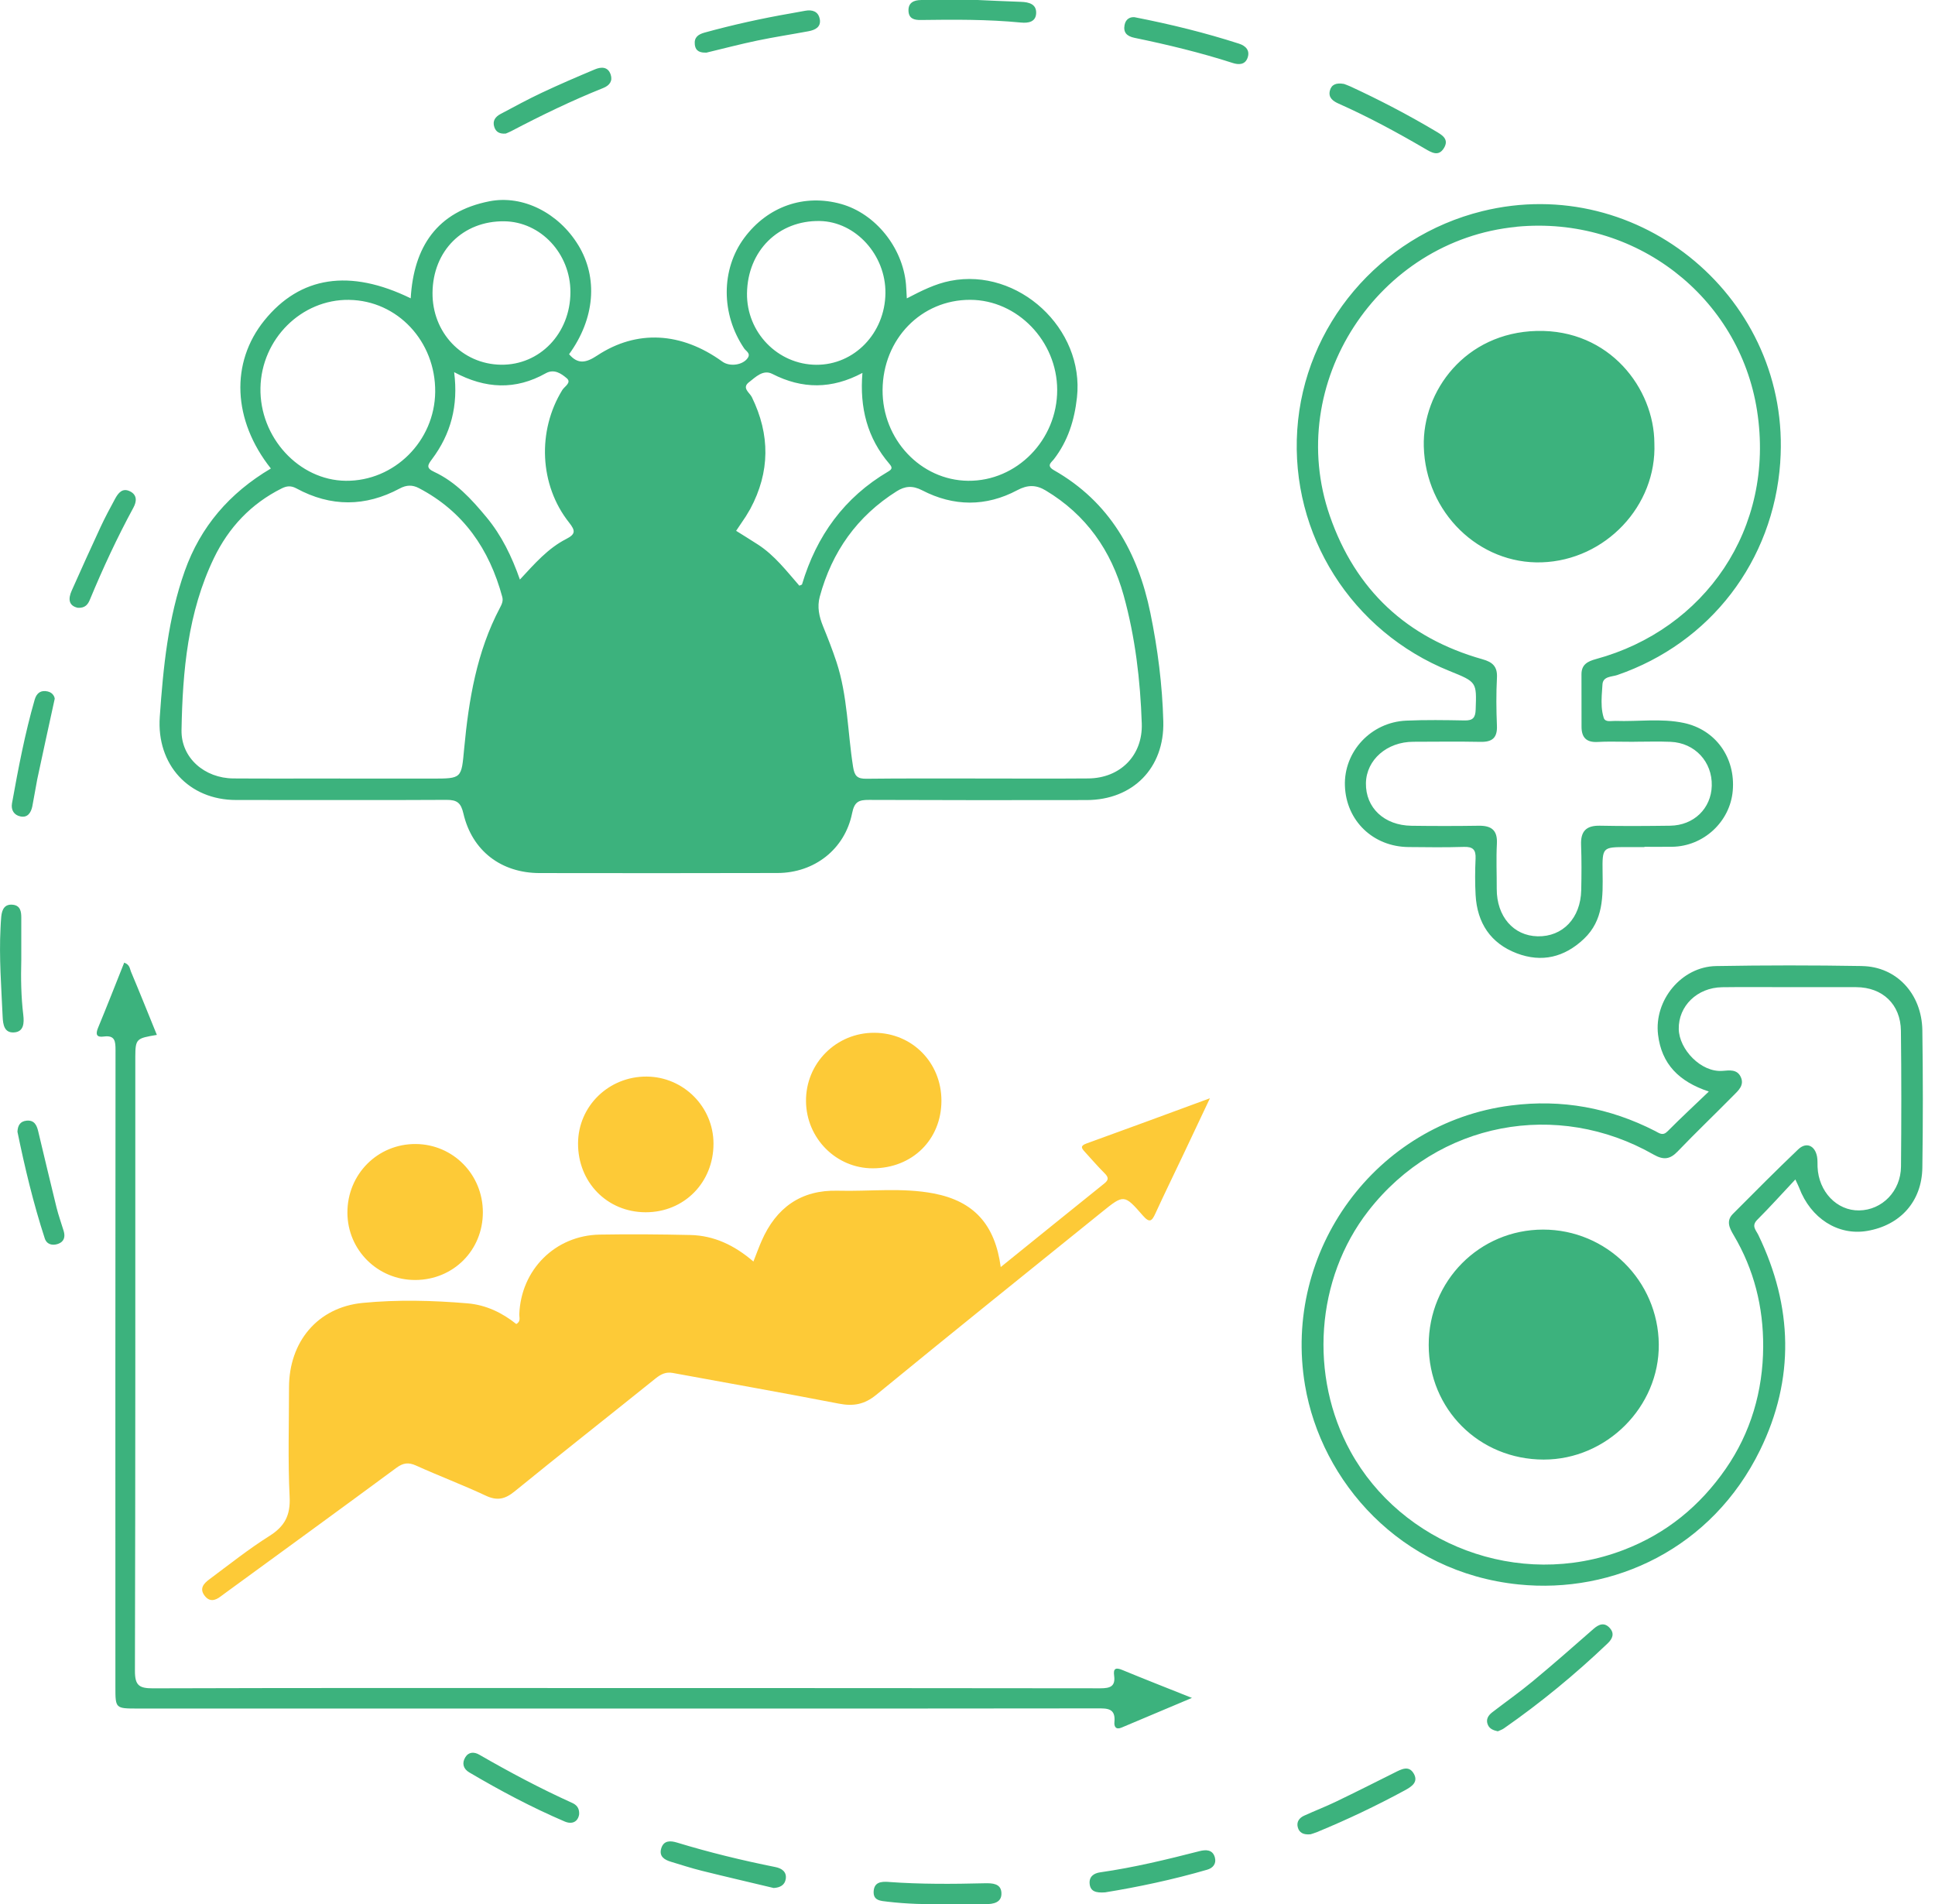 <svg height="62" viewBox="0 0 63 62" width="63" xmlns="http://www.w3.org/2000/svg"><g fill="none" fill-rule="evenodd" transform="translate(0 0)"><path d="m28.93 61.274c1.04.076 2.083.069 3.125.043.257-.006.529.007.549.302.022.329-.26.38-.533.378-.426-.003-.853-.001-1.279-.001-.632.011-1.262-.005-1.892-.079-.232-.027-.477-.033-.455-.344.021-.286.232-.318.486-.3zm10.625-.793c.053.202-.066.341-.251.394-1.121.326-2.262.566-3.323.738-.305.022-.479-.033-.504-.276-.025-.241.142-.348.342-.376 1.095-.156 2.166-.416 3.235-.69.204-.052.431-.058.501.21zm-17.516-.49c1.056.322 2.128.582 3.21.799.203.041.368.153.334.384-.029.199-.182.285-.394.297-.782-.187-1.565-.368-2.345-.562-.336-.084-.667-.191-.999-.292-.213-.065-.395-.174-.316-.437.08-.267.307-.251.509-.189zm23.989-2.247c.16.277-.062.423-.285.545-.929.504-1.882.957-2.86 1.36-.086.036-.177.06-.214.073-.239.024-.37-.056-.416-.229-.047-.179.052-.307.209-.378.344-.157.698-.293 1.038-.457.639-.307 1.272-.627 1.906-.944.218-.109.462-.246.622.031zm-30.423-.613c.984.567 1.986 1.1 3.021 1.568.132.06.241.155.23.37-.037.248-.23.34-.471.237-1.074-.459-2.104-1.007-3.109-1.6-.191-.113-.244-.297-.128-.489.11-.182.29-.183.457-.086zm36.808-4.122c.161.179.084.35-.071.498-1.056 1.007-2.18 1.933-3.377 2.767-.063.044-.141.068-.199.095-.147-.031-.266-.081-.322-.206-.077-.173.005-.308.14-.412.439-.338.893-.658 1.319-1.011.67-.556 1.324-1.13 1.979-1.705.181-.159.358-.22.532-.026zm-48.371-21.667c.187.066.182.199.221.291.287.682.562 1.369.844 2.062-.66.112-.7.119-.702.713l-0.0.118c-0 6.625.005 13.25-.012 19.875-.001.47.133.57.582.569 5.072-.016 10.143-.01 15.215-.009 5.212.001 10.423-0 15.635.008.309 0.0.498-.054.449-.412-.032-.23.049-.275.265-.185.715.296 1.436.577 2.268.91-.831.35-1.563.657-2.293.967-.188.08-.244-.042-.231-.178.046-.458-.233-.449-.563-.448l-6.395.005-24.842-0c-.726 0-.726-.001-.726-.703-.001-6.91-.003-13.82.004-20.73 0-.295-.016-.497-.388-.446-.228.031-.268-.071-.182-.281.29-.7.565-1.405.852-2.124zm56.585.112c1.122.019 1.944.906 1.961 2.094.021 1.49.022 2.98 0 4.47-.016 1.101-.72 1.878-1.801 2.06-.944.159-1.835-.409-2.21-1.407-.021-.056-.05-.109-.124-.269-.439.468-.828.901-1.239 1.312-.202.202-.043.335.035.497 1.121 2.325 1.19 4.682.056 7.001-1.565 3.2-4.765 4.695-7.87 4.375-3.843-.396-6.417-3.348-6.946-6.483-.74-4.385 2.31-8.55 6.704-9.111 1.66-.212 3.213.074 4.692.83.143.073.249.172.41.009.42-.424.859-.83 1.341-1.293-.979-.325-1.538-.899-1.653-1.85-.135-1.12.76-2.215 1.889-2.235 1.585-.028 3.17-.028 4.755-.001zm-4.56.689c-.812.012-1.424.615-1.41 1.362.012.66.725 1.42 1.431 1.361.22-.018.467-.056.586.195.13.274-.08.448-.243.613-.6.609-1.219 1.2-1.811 1.817-.254.264-.465.281-.785.099-3.127-1.784-7.014-1.081-9.283 1.835-1.726 2.218-1.93 5.384-.58 7.837 1.646 2.991 5.444 4.52 8.886 3.204 1.408-.538 2.495-1.443 3.326-2.64.818-1.178 1.215-2.537 1.222-3.981.006-1.29-.297-2.51-.96-3.628-.135-.228-.256-.462-.028-.692.703-.707 1.407-1.415 2.128-2.103.263-.251.547-.126.614.239.02.108.012.221.016.332.033.806.627 1.428 1.355 1.417.748-.011 1.355-.628 1.362-1.429.013-1.474.015-2.948-.003-4.421-.01-.861-.6-1.415-1.453-1.419-.713-.003-1.426-.001-2.139-0-.745 0-1.49-.009-2.234.002zm-5.828 7.891c2.066-.001 3.748 1.667 3.768 3.736.019 2.036-1.698 3.755-3.749 3.752-2.099-.003-3.739-1.637-3.742-3.729-.003-2.087 1.653-3.758 3.724-3.759zm-49.37-3.547c.248-.022.327.147.374.343.199.827.392 1.655.596 2.48.064.26.157.512.234.769.058.192.014.352-.185.421-.185.063-.367.017-.431-.18-.371-1.139-.649-2.303-.889-3.472.01-.201.086-.341.301-.361zm-.453-7.03c.244.025.278.217.277.421-.001.457-0.0.915-0 1.372-.016.6-.007 1.198.065 1.795.031.262.021.561-.321.57-.294.008-.339-.249-.351-.512-.042-.961-.119-1.921-.069-2.884.006-.126.012-.252.024-.377.023-.226.106-.413.375-.385zm57.546-14.405c-.227 3.217-2.277 5.884-5.308 6.927-.175.06-.464.035-.481.307l-.024.363c-.012.243-.009.487.065.721.049.157.244.097.382.102.741.027 1.488-.09 2.225.066 1.035.219 1.688 1.129 1.594 2.209-.087 1.009-.95 1.808-1.971 1.823-.301.004-.602.001-.904.001v.009l-.571 0c-.794.001-.803.001-.792.82.011.784.031 1.562-.605 2.166-.636.604-1.374.782-2.188.473-.855-.325-1.29-.99-1.341-1.897-.022-.395-.019-.793-.001-1.188.013-.288-.086-.389-.38-.38-.602.019-1.204.011-1.807.005-1.151-.012-2.026-.857-2.067-1.99-.041-1.115.846-2.075 1.995-2.126.633-.028 1.268-.018 1.902-.006.265.005.351-.085.36-.353.031-.897.042-.897-.847-1.255-3.194-1.287-5.188-4.442-4.962-7.851.225-3.396 2.676-6.295 6.022-7.122 5.141-1.271 10.076 2.886 9.703 8.173zm-8.585-7.667c-4.519.433-7.574 5.101-6.081 9.41.836 2.413 2.51 3.976 4.975 4.671.318.09.485.23.467.592-.027.522-.023 1.046-.001 1.568.017.397-.152.536-.534.528-.729-.015-1.458-.004-2.187-.003-.86.001-1.531.588-1.544 1.348-.013.8.594 1.375 1.483 1.387.729.01 1.458.01 2.186-.001.411-.006.619.138.595.585-.026.49-.003.982-.005 1.473-.002.893.544 1.526 1.332 1.542.818.017 1.4-.594 1.419-1.503.01-.491.014-.983-.005-1.474-.017-.444.167-.634.617-.624.76.016 1.521.01 2.282-0.0.771-.01 1.336-.56 1.356-1.299.021-.78-.548-1.398-1.338-1.432-.395-.017-.792-.003-1.187-.003v.002l-.792-.006c-.132.001-.264.004-.395.011-.37.021-.527-.144-.528-.494-.002-.57-.002-1.14-.002-1.711 0-.314.197-.419.473-.494 3.525-.958 5.842-4.235 5.244-8.086-.575-3.706-3.966-6.36-7.83-5.99zm-30.551.593c.653 1.069.541 2.4-.298 3.555.291.339.554.281.915.043 1.293-.854 2.746-.764 4.074.197.243.176.67.116.828-.118.103-.153-.056-.221-.116-.31-.758-1.116-.759-2.577.006-3.604.761-1.022 1.948-1.436 3.151-1.099 1.114.312 2.004 1.414 2.111 2.614.012.139.016.278.027.459.473-.245.916-.472 1.419-.571 2.209-.436 4.368 1.554 4.121 3.796-.082.743-.294 1.42-.754 2.015-.077.1-.259.205.007.356 1.807 1.03 2.731 2.668 3.137 4.647.239 1.165.39 2.343.421 3.531.04 1.513-.989 2.557-2.495 2.56-2.362.004-4.723.005-7.085-.005-.329-.002-.476.053-.552.434-.236 1.172-1.227 1.942-2.425 1.946-2.583.007-5.167.006-7.75.002-1.252-.002-2.198-.725-2.48-1.938-.08-.346-.203-.447-.55-.445-2.282.014-4.565.001-6.847.004-1.546.002-2.597-1.153-2.489-2.704.112-1.613.269-3.218.814-4.753.512-1.441 1.454-2.538 2.803-3.336-1.246-1.571-1.323-3.447-.212-4.821 1.163-1.439 2.78-1.69 4.765-.72.097-1.673.854-2.825 2.565-3.16 1.091-.213 2.254.385 2.889 1.426zm-17.273 14.535c.184.042.227.194.229.236-.208.957-.393 1.788-.569 2.622l-.161.884c-.042.2-.148.375-.383.328-.212-.042-.317-.21-.278-.429.204-1.133.419-2.265.738-3.373.064-.223.206-.318.424-.268zm31.568-6.553c-1.019.543-2.075.534-3.095.005-.319-.166-.566-.137-.83.029-1.289.811-2.109 1.969-2.506 3.433-.091.336-.02.653.109.969.155.38.305.763.434 1.153.365 1.107.361 2.276.541 3.414.047.301.133.396.436.392 1.22-.015 2.44-.006 3.659-.008 1.188 0 2.376.008 3.565-.002 1.041-.01 1.775-.75 1.74-1.787-.047-1.41-.212-2.809-.59-4.173-.405-1.461-1.221-2.626-2.538-3.416-.31-.186-.586-.19-.926-.009zm-20.109-.054c-1.115.598-2.242.602-3.357-.002-.178-.097-.317-.085-.483-.002-1.0.499-1.727 1.274-2.206 2.267-.853 1.768-1.021 3.681-1.056 5.601-.017.91.756 1.568 1.687 1.575 1.157.008 2.314.002 3.471.002v.003h2.996c.983 0 .957-.002 1.049-.985.149-1.582.407-3.142 1.162-4.572.061-.116.114-.223.078-.358-.42-1.553-1.262-2.783-2.716-3.543-.208-.109-.402-.106-.625.014zm-8.777.092c.239.121.214.337.108.531-.527.971-.992 1.971-1.415 2.992-.063.153-.15.282-.395.268-.3-.066-.319-.29-.198-.56.308-.691.619-1.381.938-2.067.146-.314.31-.62.475-.924.103-.189.24-.364.486-.24zm20.148-3.552c-.24.186.024.338.095.482.6 1.226.595 2.44-.051 3.643l-.144.242-.316.47c.236.148.473.294.707.445.548.353.94.872 1.351 1.341.061-.028.084-.031.087-.041.472-1.581 1.375-2.834 2.811-3.678.131-.077.131-.134.034-.247-.719-.839-.972-1.825-.878-2.961-.996.532-1.959.531-2.934.032-.299-.153-.543.103-.761.272zm-6.617-.291c-.979.549-1.959.51-2.98-.038.141 1.097-.109 2.018-.723 2.836-.139.185-.196.286.067.408.707.328 1.219.889 1.706 1.476.494.594.827 1.28 1.091 2.033.485-.524.916-1.018 1.502-1.318.315-.161.311-.271.098-.54-.968-1.222-1.039-2.986-.218-4.316.07-.114.311-.239.142-.382-.177-.149-.407-.314-.684-.16zm32.268-1.38c2.377-.058 3.821 1.882 3.829 3.653.084 2.037-1.593 3.813-3.666 3.881-2.032.068-3.785-1.613-3.841-3.774-.047-1.802 1.346-3.702 3.678-3.76zm-18.446-1.013c-1.594-.004-2.84 1.276-2.853 2.931-.012 1.612 1.241 2.945 2.785 2.961 1.585.016 2.904-1.331 2.9-2.962-.004-1.588-1.297-2.926-2.831-2.93zm-20.221.001c-1.551-.022-2.854 1.271-2.887 2.864-.033 1.612 1.252 3.012 2.78 3.027 1.579.015 2.894-1.295 2.909-2.896.015-1.643-1.228-2.972-2.802-2.994zm15.326-2.567c-1.35-.025-2.353.971-2.372 2.354-.017 1.271 1 2.32 2.256 2.327 1.237.007 2.237-1.028 2.251-2.332.014-1.244-.971-2.327-2.136-2.349zm-10.279.009c-1.343-.014-2.318.958-2.332 2.325-.013 1.299.963 2.326 2.227 2.345 1.265.018 2.259-1.018 2.263-2.359.004-1.258-.968-2.298-2.158-2.311zm27.345-4.472c.039.015.129.046.214.085.947.438 1.871.92 2.768 1.453.203.121.451.255.271.55-.174.286-.4.148-.612.024-.913-.534-1.843-1.037-2.811-1.468-.181-.08-.349-.192-.291-.425.05-.2.208-.265.46-.219zm-23.877-.306c.071.212-.036.357-.245.44-1.026.41-2.018.892-2.996 1.405-.069.036-.142.063-.174.077-.21.017-.321-.058-.372-.21-.069-.202.033-.338.201-.427.446-.236.889-.479 1.345-.693.571-.269 1.15-.518 1.732-.762.203-.085.423-.088.509.17zm17.055-1.867c1.197.234 2.311.51 3.404.862.217.07.366.22.276.465-.084.229-.295.224-.481.164-1.049-.338-2.119-.596-3.198-.819-.245-.051-.372-.169-.324-.42.041-.21.198-.263.322-.252zm-10.247.058c.049.262-.148.358-.365.399-.557.104-1.118.189-1.673.305-.554.116-1.102.26-1.648.391-.197.007-.356-.034-.382-.262-.027-.237.111-.332.319-.39.927-.255 1.864-.462 2.81-.626.155-.027.31-.056.464-.084.233-.043.428.021.474.267zm5.093-.62c.389.017.925.044 1.461.062.261.009.507.075.491.377-.015.277-.252.321-.496.297-1.086-.105-2.174-.098-3.263-.083-.212.003-.386-.044-.397-.294-.013-.276.182-.352.403-.356.184-.003.368-.005.557-.005l.59.001c.206.001.422.001.655.001z" fill="#3cb27d"/><path d="m39.392 35.76c-.331.701-.604 1.281-.879 1.86-.299.629-.604 1.255-.895 1.888-.113.247-.186.325-.409.069-.607-.698-.621-.69-1.332-.116-2.452 1.98-4.909 3.953-7.346 5.951-.386.317-.747.381-1.217.289-1.8-.349-3.606-.667-5.409-.999-.223-.041-.385.038-.559.177-1.529 1.231-3.074 2.443-4.596 3.683-.311.253-.567.307-.936.134-.744-.349-1.516-.639-2.265-.978-.252-.114-.424-.089-.645.074-1.848 1.364-3.705 2.714-5.56 4.068-.051.037-.103.074-.153.113-.186.146-.374.191-.534-.026-.17-.229-.02-.393.151-.52.648-.482 1.282-.988 1.964-1.418.497-.313.687-.669.658-1.269-.058-1.186-.02-2.377-.02-3.566-0-1.477.922-2.609 2.398-2.753 1.131-.11 2.28-.082 3.419.015.596.051 1.124.305 1.583.673.154-.088.094-.214.097-.312.052-1.453 1.167-2.575 2.62-2.6.982-.017 1.966-.009 2.948.013.774.017 1.44.335 2.055.864.095-.242.174-.459.266-.67.473-1.083 1.284-1.669 2.483-1.636 1.044.028 2.096-.109 3.129.091 1.302.252 1.988 1.011 2.174 2.395 1.163-.939 2.268-1.835 3.377-2.725.155-.124.125-.21-.002-.336-.224-.223-.43-.465-.644-.698-.104-.114-.145-.189.055-.262 1.303-.47 2.601-.951 4.023-1.474zm-25.858 1.488c1.218.008 2.187.992 2.187 2.223 0 1.236-.959 2.198-2.196 2.204-1.223.006-2.211-.972-2.214-2.191-.004-1.251.984-2.244 2.223-2.236zm7.522-2.196c1.198.009 2.172.986 2.174 2.181.003 1.268-.957 2.24-2.211 2.237-1.253-.003-2.207-.979-2.199-2.25.008-1.211 1.005-2.177 2.235-2.168zm7.412-1.426c1.232.006 2.184.971 2.183 2.213-.001 1.266-.948 2.199-2.235 2.2-1.19.001-2.162-.974-2.174-2.181-.013-1.239.983-2.238 2.226-2.232z" fill="#fdca37"/></g></svg>